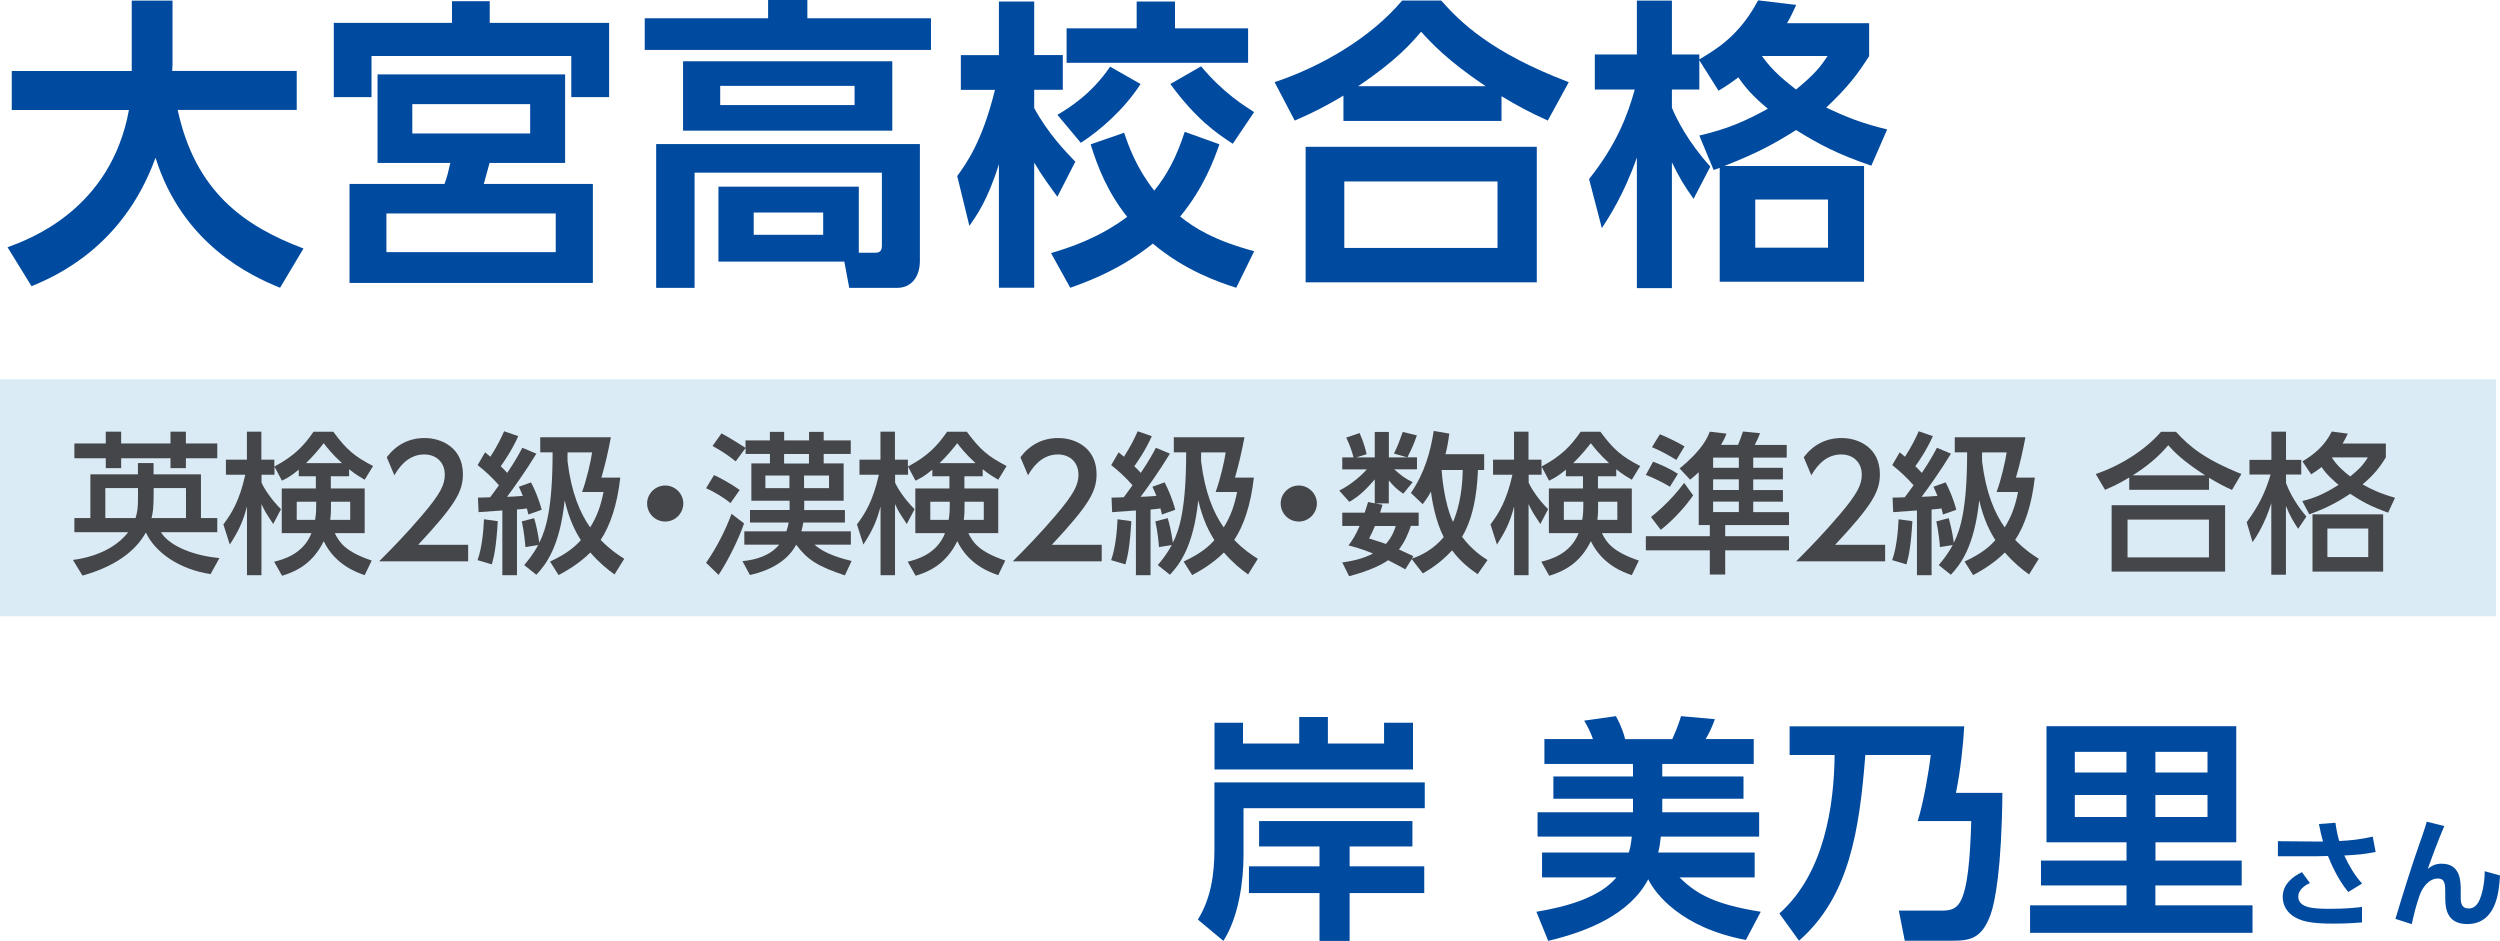 <?xml version="1.0" encoding="UTF-8"?><svg id="_レイヤー_2" xmlns="http://www.w3.org/2000/svg" viewBox="0 0 295.47 111.2"><defs><style>.cls-1{fill:#454649;}.cls-1,.cls-2,.cls-3{stroke-width:0px;}.cls-2{fill:#daebf6;}.cls-3{fill:#004a9f;}</style></defs><g id="_デザイン"><path class="cls-3" d="M.88,29.23c2.63-.97,12.2-4.46,14.36-16.23H1.39v-4.61h14.18V.07h4.82v7.59c0,.11-.04.54-.04.72h14.72v4.61h-14.07c2.09,9.65,7.81,13.71,14.87,16.38l-2.77,4.64c-3.46-1.4-11.52-5.15-14.72-15.37-3.85,10.66-11.99,14.07-14.65,15.19l-2.84-4.61Z"/><path class="cls-3" d="M67.52,11.48v-4.86h-23.61v4.86h-4.46V2.7h13.97V.14h4.46v2.56h14.11v8.78h-4.46ZM66.79,19.26h-8.93c-.11.4-.58,2.12-.68,2.48h12.89v11.7h-28.76v-11.7h11.23c.36-1.04.43-1.37.68-2.48h-8.6v-10.47h22.17v10.47ZM65.68,25.23h-20.01v4.57h20.01v-4.57ZM62.66,12.31h-13.93v3.46h13.93v-3.46Z"/><path class="cls-3" d="M110.03,5.9h-33.83v-3.74h14.58V0h4.64v2.16h14.61v3.74ZM84.91,30.92v-8.86h16.59v7.81h1.94c.5,0,.79-.18.79-.86v-8.6h-22.14v13.61h-4.54v-16.99h31.17v13.79c0,2.02-1.12,3.2-2.66,3.2h-5.69l-.58-3.1h-14.9ZM105.46,15.44h-24.73V7.24h24.73v8.21ZM101,10.15h-15.88v2.27h15.88v-2.27ZM97.29,25.12h-8.21v2.63h8.21v-2.63Z"/><path class="cls-3" d="M113.13,20.81c1.01-1.4,2.95-4,4.46-10.19h-4.03v-4.1h4.5V.18h4.17v6.33h3.38v4.1h-3.38v2.16c1.62,2.99,3.71,5.15,4.86,6.34l-2.12,4.14c-.76-1.04-1.76-2.38-2.74-4.03v14.79h-4.17v-14.62c-1.33,4.32-2.7,6.16-3.49,7.31l-1.44-5.9ZM144.12,17.06c-.61,1.73-1.84,5.15-4.64,8.53,1.66,1.33,3.96,2.81,8.75,4.1l-2.12,4.32c-2.05-.65-6.05-2.02-9.86-5.22-3.78,3.02-7.42,4.39-9.76,5.22l-2.27-4.1c2.09-.61,5.58-1.73,9-4.28-2.34-2.95-3.49-5.9-4.32-8.57l3.96-1.37c.54,1.62,1.48,4.21,3.56,6.84,1.48-1.83,2.59-3.85,3.6-6.95l4.1,1.47ZM134.8,9.93c-1.94,3.02-4.86,5.54-7.06,6.95l-2.77-3.31c1.37-.79,4.1-2.52,6.23-5.69l3.6,2.05ZM134.33.18h4.54v3.17h8.64v4.07h-21.45V3.35h8.28V.18ZM141.96,7.85c2.59,3.1,5.08,4.64,6.26,5.4l-2.52,3.74c-2.02-1.3-4.39-2.99-7.38-7.06l3.63-2.09Z"/><path class="cls-3" d="M182.93,14.25c-2.23-1.01-3.56-1.73-5.47-2.88v2.92h-18.68v-2.99c-2.02,1.19-3.35,1.91-5.76,2.95l-2.38-4.54c5.54-1.84,11.38-5.26,15.08-9.65h4.61c2.23,2.52,5.87,6.16,15.08,9.65l-2.48,4.54ZM181.63,17.35v16.02h-27.32v-16.02h27.32ZM176.99,21.45h-18.11v7.85h18.11v-7.85ZM175.59,10.19c-4.57-3.06-6.48-5.18-7.63-6.44-1.08,1.26-2.88,3.38-7.45,6.44h15.08Z"/><path class="cls-3" d="M220.91,2.74v3.89c-1.37,2.16-2.52,3.67-5.07,6.08,2.41,1.15,4.17,1.84,7.2,2.59l-1.87,4.28c-4.03-1.37-6.23-2.55-8.89-4.21-2.59,1.62-4.54,2.7-8.49,4.25h16.52v13.68h-17.06v-13.46c-.29.11-.4.14-.72.25l-1.69-4.07c3.35-.79,5.36-1.66,8.1-3.17-.94-.79-2.3-1.94-3.49-3.71-.9.68-1.4,1.01-2.34,1.58l-2.27-3.6v3.46h-3.24v2.16c.54,1.29,1.87,4,4.54,6.95l-1.98,3.81c-1.12-1.58-1.69-2.52-2.56-4.32v14.87h-4.14v-15.44c-1.48,4.28-3.38,7.2-4.14,8.35l-1.51-5.8c3.24-4.07,4.54-7.49,5.4-10.58h-4.72v-4.14h4.97V.07h4.14v6.37h3.24v.58c1.98-1.19,4.72-2.77,6.95-6.98l4.5.54c-.32.68-.58,1.3-1.08,2.16h9.72ZM216.05,23.58h-8.6v5.69h8.6v-5.69ZM208.24,6.62c1.3,1.87,2.99,3.13,4.03,3.96,2.27-1.87,2.88-2.7,3.74-3.96h-7.78Z"/><path class="cls-3" d="M168.39,92.47v3.05h-21.42v5.57c0,3.08-.59,7.34-2.38,10.11l-3.02-2.52c1.54-2.44,1.96-5.38,1.96-8.26v-7.95h24.86ZM146.91,85.42v2.46h6.64v-3.14h3.39v3.14h6.64v-2.46h3.42v5.52h-23.46v-5.52h3.39ZM166.93,97.04v3h-7.42v2.35h8.82v3.16h-8.82v5.66h-3.56v-5.66h-8.34v-3.16h8.34v-2.35h-7.14v-3h18.12Z"/><path class="cls-3" d="M192.5,100.76c.11-.31.25-.84.36-1.88h-11.14v-2.88h11.28v-1.6h-9.41v-2.63h9.41v-1.48h-10.47v-2.94h5.74c-.28-.78-.59-1.43-1.04-2.18l3.75-.53c.67,1.2.98,2.24,1.09,2.72h5.57c.22-.5.7-1.54,1.04-2.72l4,.36c-.36,1.01-.7,1.68-1.09,2.35h5.68v2.94h-10.81v1.48h9.6v2.63h-9.6v1.6h11.45v2.88h-11.62c-.06.5-.11,1.06-.31,1.88h11.4v2.94h-8.88c2.02,1.99,4.17,3.19,9.6,4.06l-1.76,3.33c-7.67-1.43-10.75-5.52-11.54-7.17-2.16,4.12-7.11,6.16-11.82,7.28l-1.4-3.44c3.36-.56,7.45-1.62,9.46-4.06h-8.79v-2.94h10.22Z"/><path class="cls-3" d="M211.51,85.84h20.64c-.11,2.1-.45,5.29-.98,7.87h5.49c-.08,8.88-.87,12.94-1.4,14.39-1.04,2.86-2.46,3.08-4.54,3.08h-5.6l-.7-3.56h5.18c.9,0,1.57-.2,2.04-.98.92-1.54,1.21-5.21,1.34-9.6h-6.33c.67-2.1,1.34-5.99,1.54-7.81h-7.73c-.7,8.93-1.9,16.77-7.84,21.95l-2.32-3.22c5.32-4.7,6.47-12.77,6.53-18.73h-5.32v-3.39Z"/><path class="cls-3" d="M264.93,104.65h-10.19v2.35h11.48v3.25h-26.29v-3.25h11.4v-2.35h-10.11v-2.94h10.11v-2.16h-9.46v-13.72h22.43v13.72h-9.55v2.16h10.19v2.94ZM251.32,88.86h-6.1v2.44h6.1v-2.44ZM251.32,93.96h-6.1v2.6h6.1v-2.6ZM260.9,88.86h-6.16v2.44h6.16v-2.44ZM260.9,93.96h-6.16v2.6h6.16v-2.6Z"/><path class="cls-3" d="M277.54,105.42c-1.29-1.51-2.12-3.57-2.4-4.25-.25,0-1.25.03-1.37.03h-4.55v-1.78l4.66.04h.67c-.2-.7-.29-1.13-.48-2.07l1.95-.15c.15,1.16.39,1.97.45,2.16,1.34-.07,2.45-.18,3.96-.52l.34,1.81c-1.36.28-2.24.34-3.7.42.55,1.19,1.21,2.34,2.1,3.31l-1.64,1.01ZM273,104.37c-.34.15-1.37.66-1.37,1.6,0,1.36,1.86,1.44,3.73,1.44,2.06,0,3.14-.14,3.8-.22v1.83c-.56.04-1.61.14-3.4.14-2.79,0-3.7-.31-4.5-.74-.88-.49-1.47-1.33-1.47-2.41,0-1.51,1.2-2.42,2.27-2.93l.95,1.29Z"/><path class="cls-3" d="M288.88,97.65c-.66,1.5-1.64,4.15-1.95,5.03.53-.39.95-.6,1.65-.6,2.25,0,2.25,2.12,2.25,3.18v.92c0,.74.24,1.19.92,1.19.43,0,1.08-.13,1.5-1.54.35-1.16.41-2.17.41-2.86l1.81.5c-.11,1.97-.45,5.74-3.88,5.74-2.21,0-2.59-1.58-2.59-2.98v-.55c0-1.15,0-1.85-.88-1.85-1.04,0-1.83,1.04-2.17,2.04-.43,1.27-.59,1.93-.91,3.35l-1.93-.62c.9-2.97,1.81-5.95,2.84-8.88.14-.39.7-1.96.86-2.61l2.07.52Z"/><rect class="cls-2" y="44.84" width="295" height="28"/><path class="cls-1" d="M8.61,66.18c3.75-.5,5.69-2.16,6.54-3.28h-6.36v-1.67h1.89v-5.17h5.62v-1.33h1.85v1.33h5.6v5.17h1.93v1.67h-6.66c1.1,1.78,4.18,2.81,6.91,3.06l-1.04,1.89c-3.67-.54-6.57-2.56-7.65-4.92-.88,1.6-2.84,3.8-7.49,5.1l-1.13-1.85ZM12.5,51.02h1.82v1.39h5.83v-1.39h1.82v1.39h3.71v1.75h-3.71v1.17h-1.82v-1.17h-5.83v1.17h-1.82v-1.17h-3.71v-1.75h3.71v-1.39ZM16.3,57.68h-3.85v3.55h3.57c.22-.72.29-1.21.29-2.36v-1.19ZM18.16,58.02c0,2-.07,2.45-.25,3.21h4.07v-3.55h-3.82v.34Z"/><path class="cls-1" d="M35.34,55.48c-.95.81-1.44,1.04-2.02,1.33l-.88-1.66v.96h-1.53v.94c.32.7,1.12,1.96,2.3,3.13l-.92,1.75c-.88-1.33-.99-1.5-1.39-2.36v8.41h-1.71v-8.12c-.47,1.8-.97,2.85-2.03,4.5l-.76-2.38c.97-1.3,1.89-2.75,2.59-5.87h-2.29v-1.78h2.48v-3.31h1.71v3.31h1.53v.81c2.27-1.19,3.47-2.41,4.63-4.11h2.34c1.57,2.12,2.49,2.9,4.7,4.05l-.99,1.62c-.49-.29-1.03-.59-1.84-1.24v.83h-2.16v1.44h4v5.28h-3.53c.54,1.13,1.3,2.21,4.36,3.24l-.83,1.73c-.97-.34-3.49-1.22-4.84-4.02-1.28,2.63-3.22,3.57-4.92,4.09l-.94-1.66c1.01-.25,3.44-.88,4.41-3.38h-3.51v-5.28h4.03v-1.44h-2.02v-.81ZM37.24,61.44c.11-.67.13-.97.13-2.14h-2.3v2.14h2.18ZM40.42,54.74c-1.19-1.1-1.78-1.85-2.16-2.36-.5.63-1.12,1.4-2.09,2.36h4.25ZM41.39,61.44v-2.14h-2.27c0,1.12,0,1.39-.09,2.14h2.36Z"/><path class="cls-1" d="M55.33,64.4v1.94h-10.52c1.57-1.57,3.22-3.26,5.06-5.42,2.18-2.56,2.7-3.62,2.7-4.83,0-1.4-.97-2.38-2.43-2.38-2.12,0-3.19,1.89-3.53,2.47l-.9-2.14c1.12-1.48,2.63-2.27,4.48-2.27,2.03,0,4.52,1.17,4.52,4.27,0,2.03-.85,3.6-5.29,8.35h5.91Z"/><path class="cls-1" d="M58.83,61.6c-.16,2.81-.41,4.11-.7,5.1l-1.69-.5c.54-1.49.7-3.51.76-4.83l1.64.23ZM56.51,58.81c.31,0,1.12-.02,1.42-.04.23-.31.5-.65,1.04-1.42-.83-.94-1.64-1.69-2.52-2.38l.88-1.51c.38.31.47.4.63.52.86-1.35,1.26-2.2,1.62-3.01l1.67.58c-.74,1.67-1.76,3.13-2.07,3.55.18.18.41.4.77.79.97-1.44,1.48-2.39,1.78-2.97l1.66.7c-1.28,2.11-2.84,4.27-3.47,5.1.43-.02,1.28-.05,1.87-.11-.18-.45-.29-.7-.47-1.08l1.44-.52c.38.72.9,1.87,1.26,3.24l-1.57.56c-.02-.09-.14-.59-.18-.72-.22.04-.47.07-1.17.13v7.76h-1.73v-7.65c-.31.02-2.68.18-2.81.2l-.07-1.71ZM61.95,66.79c.41-.49,1.06-1.26,1.66-2.38l-1.51.25c-.02-.36-.16-1.82-.43-3.04l1.46-.38c.22.76.41,1.53.61,2.9.81-1.6,1.57-4.16,1.57-10.68h-1.46v-1.78h8.35c-.34,1.76-.61,2.99-1.12,4.77h2.23c-.36,3.24-1.22,5.73-2.32,7.36,1.12,1.15,2.04,1.76,2.79,2.23l-1.15,1.85c-.83-.59-1.8-1.37-2.86-2.59-1.35,1.35-2.88,2.2-3.75,2.67l-1.01-1.6c2.07-.97,2.99-1.8,3.64-2.54-.58-.9-1.35-2.3-1.91-4.7-.58,5.53-2.23,7.6-3.35,8.8l-1.44-1.15ZM68.79,58.15c.52-1.37,1.06-3.71,1.19-4.68h-2.9c0,.36-.02.94,0,1.08.45,3.66,1.46,6.07,2.67,7.78.83-1.33,1.26-2.57,1.58-4.18h-2.54Z"/><path class="cls-1" d="M80.76,59.5c0,1.15-.94,2.14-2.14,2.14s-2.14-.97-2.14-2.14.99-2.12,2.14-2.12,2.14.95,2.14,2.12Z"/><path class="cls-1" d="M84.39,56.15c.59.27,1.8.88,3.04,1.76l-1.1,1.55c-.72-.61-1.98-1.37-2.88-1.76l.94-1.55ZM87.94,61.86c-.68,1.96-1.87,4.34-3.01,6.09l-1.48-1.44c1.26-1.78,2.34-3.96,3.01-5.78l1.48,1.13ZM99.84,68c-3.15-1.06-4.38-1.8-5.74-3.62-1.39,2.61-4.47,3.35-5.47,3.58l-.88-1.64c1.66-.16,3.3-.68,4.34-1.95h-4.12v-1.57h4.97c.13-.38.2-.68.27-1.04h-4.57v-1.48h4.68v-1.1h-4.52v-4.41h2.2v-1.12h-2.88v-.7l-1.17,1.58c-.97-.77-1.57-1.17-2.74-1.82l1.06-1.49c.77.4,2.52,1.49,2.84,1.71v-.88h2.88v-1.01h1.69v1.01h2.94v-1.01h1.73v1.01h3.2v1.6h-3.2v1.12h2.36v4.41h-4.66v1.1h4.81v1.48h-4.92c-.04.27-.09.5-.23,1.04h5.85v1.57h-4.3c1.24,1.12,3.28,1.66,4.39,1.93l-.79,1.69ZM90.46,56.2v1.49h2.84v-1.49h-2.84ZM92.67,53.66v1.12h2.94v-1.12h-2.94ZM95.03,56.2v1.49h2.95v-1.49h-2.95Z"/><path class="cls-1" d="M110.22,55.48c-.95.81-1.44,1.04-2.02,1.33l-.88-1.66v.96h-1.53v.94c.32.7,1.12,1.96,2.3,3.13l-.92,1.75c-.88-1.33-.99-1.5-1.39-2.36v8.41h-1.71v-8.12c-.47,1.8-.97,2.85-2.03,4.5l-.76-2.38c.97-1.3,1.89-2.75,2.59-5.87h-2.29v-1.78h2.48v-3.31h1.71v3.31h1.53v.81c2.27-1.19,3.47-2.41,4.63-4.11h2.34c1.57,2.12,2.49,2.9,4.7,4.05l-.99,1.62c-.49-.29-1.03-.59-1.84-1.24v.83h-2.16v1.44h4v5.28h-3.53c.54,1.13,1.3,2.21,4.36,3.24l-.83,1.73c-.97-.34-3.49-1.22-4.84-4.02-1.28,2.63-3.22,3.57-4.92,4.09l-.94-1.66c1.01-.25,3.44-.88,4.41-3.38h-3.51v-5.28h4.03v-1.44h-2.02v-.81ZM112.12,61.44c.11-.67.13-.97.13-2.14h-2.3v2.14h2.18ZM115.3,54.74c-1.19-1.1-1.78-1.85-2.16-2.36-.5.63-1.12,1.4-2.09,2.36h4.25ZM116.27,61.44v-2.14h-2.27c0,1.12,0,1.39-.09,2.14h2.36Z"/><path class="cls-1" d="M130.21,64.4v1.94h-10.51c1.57-1.57,3.22-3.26,5.06-5.42,2.18-2.56,2.7-3.62,2.7-4.83,0-1.4-.97-2.38-2.43-2.38-2.12,0-3.19,1.89-3.53,2.47l-.9-2.14c1.12-1.48,2.63-2.27,4.48-2.27,2.03,0,4.52,1.17,4.52,4.27,0,2.03-.85,3.6-5.29,8.35h5.91Z"/><path class="cls-1" d="M133.71,61.6c-.16,2.81-.41,4.11-.7,5.1l-1.69-.5c.54-1.49.7-3.51.76-4.83l1.64.23ZM131.39,58.81c.31,0,1.12-.02,1.42-.04.23-.31.5-.65,1.04-1.42-.83-.94-1.64-1.69-2.52-2.38l.88-1.51c.38.31.47.4.63.52.86-1.35,1.26-2.2,1.62-3.01l1.67.58c-.74,1.67-1.76,3.13-2.07,3.55.18.18.41.4.77.79.97-1.44,1.48-2.39,1.78-2.97l1.66.7c-1.28,2.11-2.84,4.27-3.47,5.1.43-.02,1.28-.05,1.87-.11-.18-.45-.29-.7-.47-1.08l1.44-.52c.38.72.9,1.87,1.26,3.24l-1.57.56c-.02-.09-.14-.59-.18-.72-.22.04-.47.07-1.17.13v7.76h-1.73v-7.65c-.31.02-2.68.18-2.81.2l-.07-1.71ZM136.83,66.79c.41-.49,1.06-1.26,1.66-2.38l-1.51.25c-.02-.36-.16-1.82-.43-3.04l1.46-.38c.22.76.41,1.53.61,2.9.81-1.6,1.57-4.16,1.57-10.68h-1.46v-1.78h8.35c-.34,1.76-.61,2.99-1.12,4.77h2.23c-.36,3.24-1.22,5.73-2.32,7.36,1.12,1.15,2.04,1.76,2.79,2.23l-1.15,1.85c-.83-.59-1.8-1.37-2.86-2.59-1.35,1.35-2.88,2.2-3.75,2.67l-1.01-1.6c2.07-.97,2.99-1.8,3.64-2.54-.58-.9-1.35-2.3-1.91-4.7-.58,5.53-2.23,7.6-3.35,8.8l-1.44-1.15ZM143.67,58.15c.52-1.37,1.06-3.71,1.19-4.68h-2.9c0,.36-.02.94,0,1.08.45,3.66,1.46,6.07,2.67,7.78.83-1.33,1.26-2.57,1.58-4.18h-2.54Z"/><path class="cls-1" d="M155.64,59.5c0,1.15-.94,2.14-2.14,2.14s-2.14-.97-2.14-2.14.99-2.12,2.14-2.12,2.14.95,2.14,2.12Z"/><path class="cls-1" d="M175.41,53.7v1.85h-.74c-.04,1.04-.16,5.06-1.87,7.89,1.19,1.6,2.45,2.39,3.01,2.75l-1.17,1.67c-.79-.54-1.93-1.35-3.02-2.81-1.5,1.6-2.77,2.32-3.46,2.72l-1.31-1.69-.76,1.21c-.49-.27-.99-.56-2.03-1.08-.77.54-2.16,1.24-4.61,1.89l-.81-1.62c1.37-.2,2.47-.47,3.64-1.06-1.44-.59-2.36-.81-2.9-.96.43-.59.81-1.12,1.31-2.3h-2.05v-1.57h2.65c.2-.59.29-.92.4-1.26l.79.16v-2.83c-1.04,1.21-1.85,2-3.01,2.65l-1.19-1.33c1.48-.72,2.77-1.94,3.26-2.5h-2.9v-1.42h1.33c-.22-.88-.52-1.62-.86-2.34l1.58-.54c.54,1.24.72,2.03.83,2.5l-1.24.38h2.2v-3.01h1.67v3.01h2.18l-1.58-.45c.5-1.06.56-1.21,1.04-2.56l1.67.41c-.41,1.13-.5,1.35-1.12,2.59h1.13v1.42h-2.7c.94.79,1.26,1.08,2.2,1.51l-1.12,1.37c-.77-.52-1.12-.88-1.71-1.57v2.72h-1.57l.83.16c-.13.45-.18.61-.29.92h4.56v1.57h-.92c-.29.85-.68,1.84-1.41,2.79.58.27,1.48.68,1.71.79l-.18.29c1.15-.38,2.57-1.12,3.76-2.54-1.01-1.98-1.4-4.48-1.51-5.37-.43.77-.67,1.06-.97,1.48l-1.4-1.33c1.64-2.38,2.32-4.9,2.7-7.33l1.84.32c-.14,1.1-.27,1.71-.45,2.43h4.57ZM162.51,62.16c-.29.68-.5,1.1-.7,1.48,1.03.32,1.48.47,1.98.65.76-.85,1.01-1.62,1.17-2.12h-2.45ZM170.38,55.55c.05.74.32,3.92,1.35,6.14.5-1.15,1.1-3.17,1.15-6.14h-2.5Z"/><path class="cls-1" d="M185.1,55.48c-.95.81-1.44,1.04-2.02,1.33l-.88-1.66v.96h-1.53v.94c.32.7,1.12,1.96,2.3,3.13l-.92,1.75c-.88-1.33-.99-1.5-1.39-2.36v8.41h-1.71v-8.12c-.47,1.8-.97,2.85-2.03,4.5l-.76-2.38c.97-1.3,1.89-2.75,2.59-5.87h-2.29v-1.78h2.48v-3.31h1.71v3.31h1.53v.81c2.27-1.19,3.47-2.41,4.63-4.11h2.34c1.57,2.12,2.49,2.9,4.7,4.05l-.99,1.62c-.49-.29-1.03-.59-1.84-1.24v.83h-2.16v1.44h4v5.28h-3.53c.54,1.13,1.3,2.21,4.36,3.24l-.83,1.73c-.97-.34-3.49-1.22-4.84-4.02-1.28,2.63-3.22,3.57-4.92,4.09l-.94-1.66c1.01-.25,3.44-.88,4.41-3.38h-3.51v-5.28h4.03v-1.44h-2.02v-.81ZM187,61.44c.11-.67.13-.97.13-2.14h-2.3v2.14h2.18ZM190.18,54.74c-1.19-1.1-1.78-1.85-2.16-2.36-.5.63-1.12,1.4-2.09,2.36h4.25ZM191.15,61.44v-2.14h-2.27c0,1.12,0,1.39-.09,2.14h2.36Z"/><path class="cls-1" d="M200.76,55.82c-.36.34-.54.49-1.01.87l-1.24-1.33c2.72-2.2,3.33-3.71,3.56-4.34l1.98.23c-.14.38-.27.7-.65,1.33h2.02c.14-.34.45-1.17.58-1.58l2.02.2c-.18.47-.38.92-.63,1.39h3.78v1.49h-3.96v1.21h3.51v1.37h-3.51v1.26h3.51v1.37h-3.51v1.24h4.23v1.53h-7.54v1.31h7.54v1.67h-7.54v2.86h-1.82v-2.86h-7.56v-1.67h7.56v-1.31h-1.31v-6.23ZM195.38,54.56c1.31.54,1.76.72,2.93,1.44l-.95,1.53c-1.06-.67-2.43-1.24-2.84-1.4l.86-1.57ZM195.13,61.1c.52-.41,2.3-1.85,3.92-4.03l1.06,1.48c-.77,1.13-2.23,2.83-3.83,4.07l-1.15-1.51ZM196.17,51.32c1.13.47,2,.9,2.92,1.44l-.97,1.6c-.58-.36-1.71-1.03-2.88-1.51l.94-1.53ZM202.47,54.08v1.21h3.04v-1.21h-3.04ZM202.47,56.65v1.26h3.04v-1.26h-3.04ZM202.47,59.28v1.24h3.04v-1.24h-3.04Z"/><path class="cls-1" d="M222.8,64.4v1.94h-10.52c1.57-1.57,3.22-3.26,5.06-5.42,2.18-2.56,2.7-3.62,2.7-4.83,0-1.4-.97-2.38-2.43-2.38-2.12,0-3.19,1.89-3.53,2.47l-.9-2.14c1.12-1.48,2.63-2.27,4.48-2.27,2.04,0,4.52,1.17,4.52,4.27,0,2.03-.85,3.6-5.29,8.35h5.91Z"/><path class="cls-1" d="M226.02,61.6c-.16,2.81-.41,4.11-.7,5.1l-1.69-.5c.54-1.49.7-3.51.76-4.83l1.64.23ZM223.7,58.81c.31,0,1.12-.02,1.42-.04.23-.31.5-.65,1.04-1.42-.83-.94-1.64-1.69-2.52-2.38l.88-1.51c.38.31.47.4.63.52.86-1.35,1.26-2.2,1.62-3.01l1.67.58c-.74,1.67-1.76,3.13-2.07,3.55.18.18.41.4.77.79.97-1.44,1.48-2.39,1.78-2.97l1.66.7c-1.28,2.11-2.84,4.27-3.47,5.1.43-.02,1.28-.05,1.87-.11-.18-.45-.29-.7-.47-1.08l1.44-.52c.38.72.9,1.87,1.26,3.24l-1.57.56c-.02-.09-.14-.59-.18-.72-.22.04-.47.07-1.17.13v7.76h-1.73v-7.65c-.31.02-2.68.18-2.81.2l-.07-1.71ZM229.13,66.79c.41-.49,1.06-1.26,1.66-2.38l-1.51.25c-.02-.36-.16-1.82-.43-3.04l1.46-.38c.22.76.41,1.53.61,2.9.81-1.6,1.57-4.16,1.57-10.68h-1.46v-1.78h8.35c-.34,1.76-.61,2.99-1.12,4.77h2.23c-.36,3.24-1.22,5.73-2.32,7.36,1.12,1.15,2.04,1.76,2.79,2.23l-1.15,1.85c-.83-.59-1.8-1.37-2.86-2.59-1.35,1.35-2.88,2.2-3.75,2.67l-1.01-1.6c2.07-.97,2.99-1.8,3.64-2.54-.58-.9-1.35-2.3-1.91-4.7-.58,5.53-2.23,7.6-3.35,8.8l-1.44-1.15ZM235.97,58.15c.52-1.37,1.06-3.71,1.19-4.68h-2.9c0,.36-.02.94,0,1.08.45,3.66,1.46,6.07,2.67,7.78.83-1.33,1.26-2.57,1.58-4.18h-2.54Z"/><path class="cls-1" d="M263.8,57.91c-.9-.41-1.55-.74-2.72-1.44v1.42h-9.43v-1.46c-1.08.65-1.75.99-2.86,1.46l-1.1-1.87c2.83-.94,5.82-2.79,7.72-4.99h1.76c1.6,1.75,3.38,3.24,7.74,4.99l-1.12,1.89ZM262.98,59.71v7.85h-13.41v-7.85h13.41ZM261.07,61.41h-9.62v4.47h9.62v-4.47ZM260.62,56.18c-2.7-1.76-3.62-2.74-4.36-3.56-1.21,1.44-2.59,2.54-4.2,3.56h8.55Z"/><path class="cls-1" d="M271.61,62.49c-.45-.68-.96-1.46-1.44-2.7v8.14h-1.73v-8.46c-.77,2.47-1.78,3.98-2.21,4.61l-.7-2.36c1.49-2.04,2.18-3.49,2.83-5.64h-2.5v-1.73h2.59v-3.33h1.73v3.33h1.8v1.73h-1.8v1.01c.72,1.94,2,3.48,2.41,3.96l-.97,1.44ZM281.98,54.06c-.79,1.28-1.46,2.09-2.75,3.19,1.04.58,1.94,1.03,3.83,1.58l-.81,1.76c-2.14-.76-3.22-1.39-4.48-2.23-1.19.77-2.48,1.58-4.84,2.43l-.83-1.57c1.35-.34,2.43-.74,4.29-1.91-.5-.43-1.46-1.24-2-2.11-.56.43-.83.61-1.24.86l-1.03-1.53c1.42-.85,2.63-1.85,3.47-3.53l1.89.25c-.22.47-.34.72-.61,1.17h5.11v1.62ZM281.66,67.56h-8.35v-6.77h8.35v6.77ZM279.9,62.47h-4.83v3.37h4.83v-3.37ZM275.63,54.06l-.02.04c.68,1.06,1.6,1.78,2.16,2.21,1.15-.92,1.57-1.44,2.09-2.25h-4.23Z"/></g></svg>